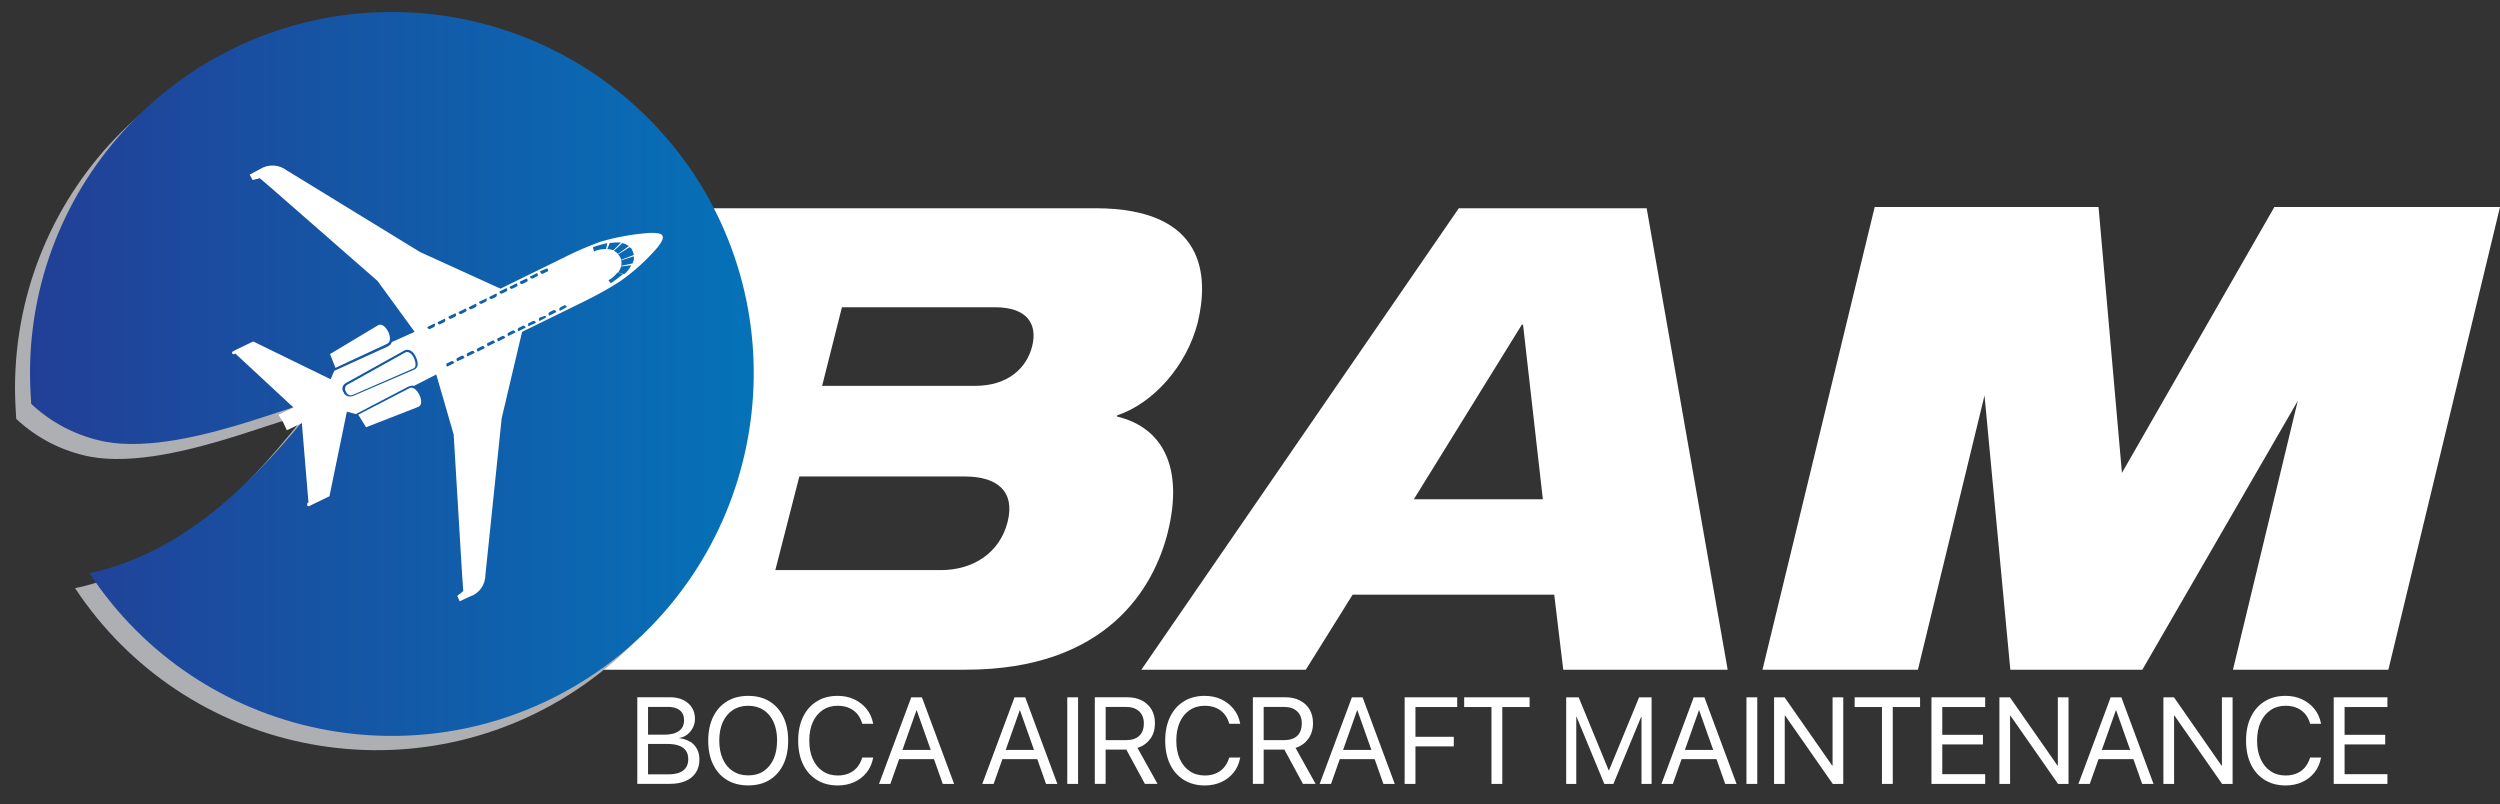 <svg xmlns="http://www.w3.org/2000/svg" xmlns:xlink="http://www.w3.org/1999/xlink" id="Layer_1" viewBox="0 0 416.6 133.98"><rect x="0" y="0" width="416.6" height="133.98" fill="#333333" stroke="none"/><defs><style>.cls-1{fill:url(#linear-gradient);}.cls-1,.cls-2,.cls-3,.cls-4{stroke-width:0px;}.cls-2{fill:#adafb2;}.cls-2,.cls-3{fill-rule:evenodd;}.cls-3,.cls-4{fill:#fff;}</style><linearGradient id="linear-gradient" x1="5" y1="62.32" x2="125.6" y2="62.32" gradientUnits="userSpaceOnUse"><stop offset="0" stop-color="#223f96"></stop><stop offset="1" stop-color="#0572b8"></stop></linearGradient></defs><path class="cls-4" d="m118.9,34.7h63.6c18.6,0,18.9,11.5,17.1,19-1.8,7.2-7.4,13.5-13.4,15.5l-.1.2c7.6,1.8,11.2,8.4,8.5,19.3-2.3,9.2-10.1,22.9-33.7,22.9h-61.5l19.5-76.9Zm37.9,60.3c5.4,0,9.8-2.9,11.1-8s-1.7-7.6-7.1-7.6h-27.6l-4,15.6h27.6Zm-19.8-30.7h25.5c5.5,0,8.6-3,9.5-6.6s-.7-6.5-6.2-6.5h-25.5l-3.3,13.1Z"></path><path class="cls-4" d="m243.1,34.7h31.3l13.5,76.9h-27.4l-1.5-12.5h-33.6l-7.8,12.5h-27.4l52.9-76.9Zm10.7,19.4h-.2l-18,29.1h21.5l-3.3-29.1Z"></path><polygon class="cls-4" points="379 34.5 353.6 78.8 349.7 34.5 312.4 34.5 293.7 111.6 319.6 111.6 330.7 65.9 335 111.6 357 111.6 382.9 66.8 372.1 111.6 398 111.6 416.6 34.5 379 34.5"></polygon><path class="cls-2" d="m62.8,4.4C29.5,4.4,2.5,31.4,2.5,64.7c0,1.7.1,3.4.2,5.1,3.4,3.2,7.7,5.4,12.3,6.3,14.5,2.7,38-9.7,35-5.8-9.3,11.5-20.6,23.5-36.1,27.4-.5.1-.9.2-1.4.3,18.3,27.7,55.7,35.4,83.5,17s35.5-55.7,17.1-83.5c-11.1-16.9-30-27.1-50.3-27.1Z"></path><path class="cls-1" d="m65.3,2C32,2,5,29,5,62.2c0,1.7.1,3.4.2,5.1,3.4,3.2,7.7,5.4,12.3,6.3,14.5,2.7,38-9.7,34.9-5.8-9.3,11.5-20.6,23.5-36.1,27.4-.5.1-.9.2-1.4.3,18.3,27.8,55.7,35.5,83.5,17.2s35.6-55.7,17.3-83.6C104.5,12.2,85.6,2,65.3,2Z"></path><path class="cls-3" d="m101,41.5c-.7,0-1.4.1-2,.4-.1-.2-.1-.4-.2-.7.8-.3,1.6-.5,2.4-.7l-.2,1h0Zm1.2.2c-.3-.1-.7-.2-1-.2l.4-1c.6-.1,1.3-.1,1.9-.1l-1.3,1.3h0Zm.8.6c-.2-.2-.5-.4-.7-.5l1.4-1.3c.4.1.8.3,1.1.5l-1.8,1.3h0Zm-26.6,9.7l.1.2c.1.1.3.2.4.1l.6-.3c.2-.1.3-.2.2-.4l-.1-.2-1.2.6Zm1.7-.8l.1.2c.1.1.3.2.4.1l.6-.3c.2-.1.2-.2.2-.4l-.1-.2-1.2.6Zm1.7-.9l.1.2c.1.1.3.2.4.1l.6-.3c.2-.1.2-.2.2-.4h0v-.2l-1.3.6h0Zm1.7-.8l.1.2c.1.1.3.2.4.1h0l.6-.3c.2-.1.2-.3.2-.4l-.1-.2-1.2.6Zm9.7-4.8l.1.2c.1.2,0,.4-.2.4l-.6.3c-.1.1-.3,0-.4-.1l-.1-.3,1.2-.5h0Zm-1.7.8l.1.2c.1.2,0,.3-.2.4l-.6.3c-.1.1-.3,0-.4-.1l-.1-.2,1.2-.6Zm-1.7.9l.1.2c.1.2,0,.3-.2.4l-.6.3c-.2.1-.3,0-.4-.1l-.1-.2c0-.1,1.2-.6,1.2-.6Zm-1.7.8l.1.2c.1.2,0,.3-.2.4l-.6.3c-.2.1-.3,0-.4-.1l-.1-.2,1.2-.6Zm-1.7.8l.1.2c.1.2,0,.3-.2.4l-.6.3c-.2.1-.3,0-.4-.1h0l-.1-.2,1.2-.6Zm-15.5,13.4c.5-.2.4-1,.1-1.7s-.9-1.2-1.4-1l-9.7,5.4c-.4.2-.5.7-.3,1.1l.1.1h0v.1c.2.4.7.6,1.1.4l10.1-4.4h0Zm34-16c-.4.5-.9,1-1.5,1.3.1.2.3.4.4.5.7-.5,1.4-1,2-1.5l-.9-.3h0Zm.6-1c-.1.4-.3.7-.5,1l1,.3c.5-.4.9-.9,1.2-1.5l-1.7.2h0Zm0-1c.1.3.1.6,0,.9l1.9-.4c.2-.4.3-.8.2-1.2l-2.1.7h0Zm-23.9,15.2l-.1-.2c-.1-.2,0-.3.2-.4l.6-.3c.2-.1.3,0,.4.1h0l.1.2-1.2.6h0Zm1.7-.9l-.1-.2c-.1-.2,0-.4.2-.4l.6-.3c.1-.1.3-.1.4.1h0l.1.2-1.2.6Zm1.7-.8l-.1-.2c-.1-.2,0-.4.2-.4l.6-.3c.1-.1.3,0,.4.1l.1.2-1.2.6Zm1.7-.9l-.1-.2c-.1-.2,0-.3.2-.4l.6-.3c.1-.1.3,0,.4.1l.1.2-1.2.6Zm9.7-4.8v-.2c-.1-.1-.3-.2-.4-.1l-.6.3c-.2.1-.2.3-.2.4l.1.2,1.1-.6Zm-1.7.8l-.1-.2c-.1-.1-.3-.2-.4-.1h0l-.6.3c-.2.1-.2.3-.2.4l.1.2c.1,0,1.2-.6,1.2-.6Zm-1.7.9v-.1c-.1-.2-.3-.2-.4-.1h0l-.6.2c-.2.1-.2.2-.2.4l.1.2,1.1-.6Zm-1.7.9l-.1-.2c-.1-.1-.3-.2-.4-.1l-.6.3c-.2,0-.2.2-.2.4l.1.2c0-.1,1.2-.6,1.2-.6Zm-1.7.8l-.1-.2c-.1-.1-.3-.2-.4-.1l-.6.3c-.2.1-.3.2-.2.4l.1.2,1.2-.6Zm-18.3,4.9c.4.8.5,1.8-.3,2.1l-10.2,4.4c-.6.2-1.2,0-1.5-.5v-.1h0l-.1-.1c-.3-.6-.1-1.2.5-1.5l9.7-5.4c.8-.4,1.6.3,1.9,1.1h0Zm36.1-17.7c.1.2.2.4.2.7l-2.1.8c0-.2-.1-.3-.2-.5s-.2-.3-.3-.4l1.9-1.2c.3.1.4.3.5.6h0Zm-58.2,28.6l.6,1.3,2.5-1.2,1.1,13.2-.1.1c-.2.1-.1.2-.1.4h0c0,.2.3.2.4.1l.6-.3,2.7-1.3h0l2.9-14.1,1.5.4h0l8.8-4.6c.3-.1.6-.2.9-.1l3.7-1.9,2.9,10,1.4,23.3.2,2.8-1,.8.4.9,1.7-.8c1.6-.5,2.6-2,2.6-3.7.9-8.7,1.8-17.3,2.7-26l3.4-14.4,10-4.9,1-.5c1.8-.9,3.6-1.9,5.3-3,2.3-1.6,4.4-3.5,6.3-5.7.7-.9,1-1.5.8-1.9s-.8-.5-2-.5c-2.9.2-5.7.7-8.4,1.5-1.9.7-3.8,1.5-5.6,2.4l-1,.5-10,4.9-13.4-6.1-22.2-13.6c-1.3-1-3.1-1.1-4.5-.2l-1.7.9.5.9,1.2-.3,2.1,1.8,17.5,15.3,6.2,8.5-3.8,1.7c-.1.3-.3.5-.6.7l-9,4.1h0l-.6,1.4-12.9-6.3h0l-2.7,1.3-.6.3c-.2.1-.3.3-.2.4h0c.1.1.2.2.4.1l.1-.1,9.7,9-2.5,1.2.8,1.3h0Zm12.5-1.3l1.3,2.1,8.7-3.4c1.3-.5-.3-3.8-1.5-3.1l-8.5,4.4h0Zm-3.8-7.8l-.9-2.3,8-4.8c1.2-.7,2.8,2.5,1.5,3.1l-8.6,4Zm15.3-6.8l.1.2c.1.1.3.2.4.1h0l.6-.3c.2-.1.2-.3.2-.4l-.1-.2s-1.2.6-1.2.6Zm1.7-.8l.1.2c.1.2.3.2.4.1h0l.6-.3c.2-.1.2-.2.2-.4l-.1-.2-1.2.6Zm1.8-.9l.1.2c.1.1.3.2.4.1l.6-.3c.2-.1.2-.2.2-.4l-.1-.2c-.1,0-1.2.6-1.2.6Zm-.2,8.3l-.1-.2c-.1-.2,0-.4.2-.4l.6-.3c.1-.1.3,0,.4.1l.1.2-1.2.6Zm1.7-.9l-.1-.2c-.1-.2,0-.3.2-.4l.6-.3c.1-.1.3,0,.4.1l.1.2c0,.1-1.2.6-1.2.6Zm1.7-.8l-.1-.2c-.1-.2,0-.3.2-.4l.6-.3c.2-.1.3,0,.4.1l.1.2-1.2.6Z"></path><path class="cls-4" d="m114.99,123.61c-.5-.32-1.1-.52-1.79-.6v-.04c.5-.07.95-.27,1.34-.58.39-.31.7-.69.93-1.15s.34-.93.34-1.43v-.02c0-.72-.17-1.35-.52-1.89-.35-.54-.83-.96-1.45-1.26-.62-.3-1.34-.45-2.17-.45h-5.47v14.43h5.45c1.03,0,1.9-.16,2.63-.49.73-.32,1.29-.79,1.68-1.39s.59-1.33.59-2.18v-.02c0-.64-.13-1.21-.4-1.72-.27-.5-.65-.92-1.15-1.24Zm-3.73-5.82c.87,0,1.55.19,2.02.57.47.38.71.92.71,1.64v.02c0,.78-.28,1.38-.85,1.79-.56.41-1.38.62-2.45.62h-2.7v-4.63h3.26Zm3.43,8.72c0,.83-.28,1.46-.85,1.89-.56.43-1.39.64-2.47.64h-3.38v-5.07h3.21c.77,0,1.41.09,1.93.28.52.19.91.47,1.17.84.26.37.39.84.39,1.4v.02Z"></path><path class="cls-4" d="m128.22,116.87c-.99-.61-2.17-.91-3.53-.91s-2.54.3-3.54.91c-1,.61-1.77,1.47-2.31,2.58-.54,1.11-.82,2.43-.82,3.96v.02c0,1.53.27,2.85.81,3.96.54,1.11,1.31,1.97,2.31,2.58,1,.61,2.18.91,3.55.91s2.55-.3,3.54-.91c.99-.61,1.76-1.47,2.3-2.58.54-1.11.81-2.43.81-3.96v-.02c0-1.53-.27-2.85-.81-3.96s-1.31-1.97-2.3-2.58Zm1.27,6.55c0,1.17-.19,2.19-.58,3.06-.39.87-.94,1.54-1.66,2.02s-1.57.71-2.57.71-1.84-.24-2.56-.71c-.72-.47-1.28-1.14-1.67-2.01-.39-.87-.59-1.89-.59-3.07v-.02c0-1.19.2-2.21.59-3.08.39-.86.95-1.53,1.68-2,.72-.47,1.58-.71,2.56-.71s1.83.24,2.55.71c.72.47,1.28,1.14,1.67,2.01.39.87.59,1.89.59,3.07v.02Z"></path><path class="cls-4" d="m135.44,120.34c.39-.86.94-1.53,1.65-2.01.71-.48,1.55-.72,2.51-.72.68,0,1.29.11,1.82.33.53.22.99.54,1.36.95s.65.91.84,1.5l.07.22h1.82l-.02-.1c-.18-.91-.55-1.71-1.1-2.39-.55-.68-1.24-1.21-2.06-1.59s-1.73-.57-2.73-.57c-1.34,0-2.5.3-3.49.92-.99.61-1.75,1.47-2.29,2.59-.54,1.11-.81,2.43-.81,3.94h0c0,1.52.27,2.84.81,3.96.54,1.12,1.31,1.98,2.3,2.6.99.61,2.15.92,3.49.92,1.01,0,1.92-.19,2.74-.56.82-.37,1.5-.9,2.05-1.58s.91-1.49,1.09-2.41l.02-.1h-1.82l-.03.09c-.21.63-.5,1.17-.88,1.6-.38.43-.84.75-1.37.97-.53.22-1.13.33-1.81.33-.95,0-1.79-.24-2.5-.72-.71-.48-1.27-1.16-1.66-2.03-.39-.87-.58-1.89-.58-3.06h0c0-1.18.19-2.2.58-3.07Z"></path><path class="cls-4" d="m153.18,116.2h-1.33l-5.37,14.43h1.89l1.46-4.13h5.81l1.46,4.13h1.89l-5.36-14.43h-.45Zm-2.8,8.77l2.34-6.61h.04l2.34,6.61h-4.72Z"></path><path class="cls-4" d="m170.39,116.2h-1.33l-5.37,14.43h1.89l1.46-4.13h5.81l1.46,4.13h1.89l-5.36-14.43h-.45Zm-2.8,8.77l2.34-6.61h.04l2.34,6.61h-4.72Z"></path><rect class="cls-4" x="177.85" y="116.2" width="1.8" height="14.43"></rect><path class="cls-4" d="m191.69,123.12c.52-.73.77-1.6.77-2.6v-.02c0-.87-.19-1.62-.57-2.27-.38-.64-.92-1.14-1.61-1.5-.69-.36-1.5-.54-2.43-.54h-5.41v14.43h1.8v-5.71h3.45l3.09,5.71h2.11l-3.34-5.99c.9-.29,1.61-.79,2.13-1.53Zm-7.44.21v-5.53h3.37c.93,0,1.66.24,2.19.72.53.48.8,1.16.8,2.02v.02c0,.89-.25,1.57-.76,2.05-.5.48-1.22.72-2.15.72h-3.45Z"></path><path class="cls-4" d="m196.6,120.34c.39-.86.94-1.53,1.65-2.01.71-.48,1.55-.72,2.51-.72.68,0,1.29.11,1.82.33.53.22.99.54,1.36.95.37.41.65.91.84,1.5l.07.22h1.82l-.02-.1c-.18-.91-.55-1.71-1.1-2.39-.55-.68-1.24-1.21-2.06-1.59s-1.73-.57-2.73-.57c-1.34,0-2.5.3-3.49.92-.99.61-1.75,1.47-2.29,2.59-.54,1.11-.81,2.43-.81,3.94h0c0,1.52.27,2.84.81,3.96.54,1.12,1.31,1.98,2.3,2.6.99.61,2.15.92,3.49.92,1.01,0,1.92-.19,2.74-.56.82-.37,1.5-.9,2.05-1.58s.91-1.49,1.09-2.41l.02-.1h-1.82l-.03.09c-.21.63-.5,1.17-.88,1.6-.38.43-.84.75-1.37.97-.53.22-1.13.33-1.81.33-.95,0-1.79-.24-2.5-.72-.71-.48-1.27-1.16-1.66-2.03-.39-.87-.58-1.89-.58-3.06h0c0-1.18.19-2.2.58-3.07Z"></path><path class="cls-4" d="m218.02,123.12c.52-.73.78-1.6.78-2.6v-.02c0-.87-.19-1.62-.57-2.27s-.92-1.14-1.61-1.5c-.69-.36-1.5-.54-2.43-.54h-5.41v14.43h1.8v-5.71h3.45l3.09,5.71h2.11l-3.34-5.99c.9-.29,1.61-.79,2.13-1.53Zm-7.44.21v-5.53h3.37c.93,0,1.66.24,2.19.72.53.48.79,1.16.79,2.02v.02c0,.89-.25,1.57-.75,2.05-.5.48-1.22.72-2.15.72h-3.45Z"></path><path class="cls-4" d="m226.61,116.2h-1.33l-5.37,14.43h1.89l1.46-4.13h5.81l1.46,4.13h1.89l-5.36-14.43h-.45Zm-2.8,8.77l2.34-6.61h.04l2.34,6.61h-4.72Z"></path><polygon class="cls-4" points="234.07 130.63 235.87 130.63 235.87 124.38 242.26 124.38 242.26 122.78 235.87 122.78 235.87 117.82 242.83 117.82 242.83 116.2 234.07 116.2 234.07 130.63"></polygon><polygon class="cls-4" points="243.99 117.82 248.54 117.82 248.54 130.63 250.34 130.63 250.34 117.82 254.89 117.82 254.89 116.2 243.99 116.2 243.99 117.82"></polygon><polygon class="cls-4" points="268.13 128.36 268.07 128.36 263.07 116.2 260.99 116.2 260.99 130.63 262.67 130.63 262.67 119.48 262.73 119.48 267.34 130.63 268.86 130.63 273.47 119.48 273.54 119.48 273.54 130.63 275.22 130.63 275.22 116.2 273.14 116.2 268.13 128.36"></polygon><path class="cls-4" d="m283.57,116.2h-1.33l-5.37,14.43h1.89l1.46-4.13h5.81l1.46,4.13h1.89l-5.36-14.43h-.45Zm-2.8,8.77l2.34-6.61h.04l2.34,6.61h-4.72Z"></path><rect class="cls-4" x="291.03" y="116.2" width="1.8" height="14.43"></rect><polygon class="cls-4" points="305.38 127.59 305.32 127.59 297.38 116.2 295.63 116.2 295.63 130.63 297.41 130.63 297.41 119.24 297.47 119.24 305.41 130.63 307.16 130.63 307.16 116.2 305.38 116.2 305.38 127.59"></polygon><polygon class="cls-4" points="309.06 117.82 313.61 117.82 313.61 130.63 315.41 130.63 315.41 117.82 319.96 117.82 319.96 116.2 309.06 116.2 309.06 117.82"></polygon><polygon class="cls-4" points="321.86 130.63 330.81 130.63 330.81 129.01 323.66 129.01 323.66 124.05 330.44 124.05 330.44 122.45 323.66 122.45 323.66 117.82 330.81 117.82 330.81 116.2 321.86 116.2 321.86 130.63"></polygon><polygon class="cls-4" points="342.92 127.59 342.87 127.59 334.93 116.2 333.18 116.2 333.18 130.63 334.96 130.63 334.96 119.24 335.01 119.24 342.95 130.63 344.7 130.63 344.7 116.2 342.92 116.2 342.92 127.59"></polygon><path class="cls-4" d="m353.05,116.2h-1.33l-5.37,14.43h1.89l1.46-4.13h5.81l1.46,4.13h1.89l-5.36-14.43h-.45Zm-2.8,8.77l2.34-6.61h.04l2.34,6.61h-4.72Z"></path><polygon class="cls-4" points="370.26 127.59 370.2 127.59 362.27 116.2 360.51 116.2 360.51 130.63 362.29 130.63 362.29 119.24 362.35 119.24 370.29 130.63 372.04 130.63 372.04 116.2 370.26 116.2 370.26 127.59"></polygon><path class="cls-4" d="m376.72,120.34c.39-.86.94-1.53,1.65-2.01s1.54-.72,2.51-.72c.68,0,1.29.11,1.82.33.53.22.99.54,1.36.95s.65.91.83,1.5l.07.22h1.82l-.02-.1c-.18-.91-.54-1.71-1.1-2.39-.55-.68-1.24-1.21-2.06-1.59s-1.73-.57-2.73-.57c-1.34,0-2.5.3-3.49.92-.99.61-1.75,1.47-2.29,2.59-.54,1.11-.81,2.43-.81,3.94h0c0,1.52.27,2.84.81,3.96.54,1.12,1.31,1.98,2.3,2.6.99.61,2.15.92,3.49.92,1.01,0,1.92-.19,2.74-.56.82-.37,1.5-.9,2.05-1.58s.91-1.49,1.09-2.41l.02-.1h-1.82l-.03.09c-.21.63-.5,1.17-.88,1.6-.38.43-.83.75-1.37.97-.53.22-1.13.33-1.81.33-.95,0-1.79-.24-2.5-.72s-1.27-1.16-1.66-2.03c-.39-.87-.59-1.89-.59-3.06h0c0-1.18.2-2.2.59-3.07Z"></path><polygon class="cls-4" points="397.84 117.82 397.84 116.2 388.89 116.2 388.89 130.63 397.84 130.63 397.84 129.01 390.7 129.01 390.7 124.05 397.47 124.05 397.47 122.45 390.7 122.45 390.7 117.82 397.84 117.82"></polygon></svg>
